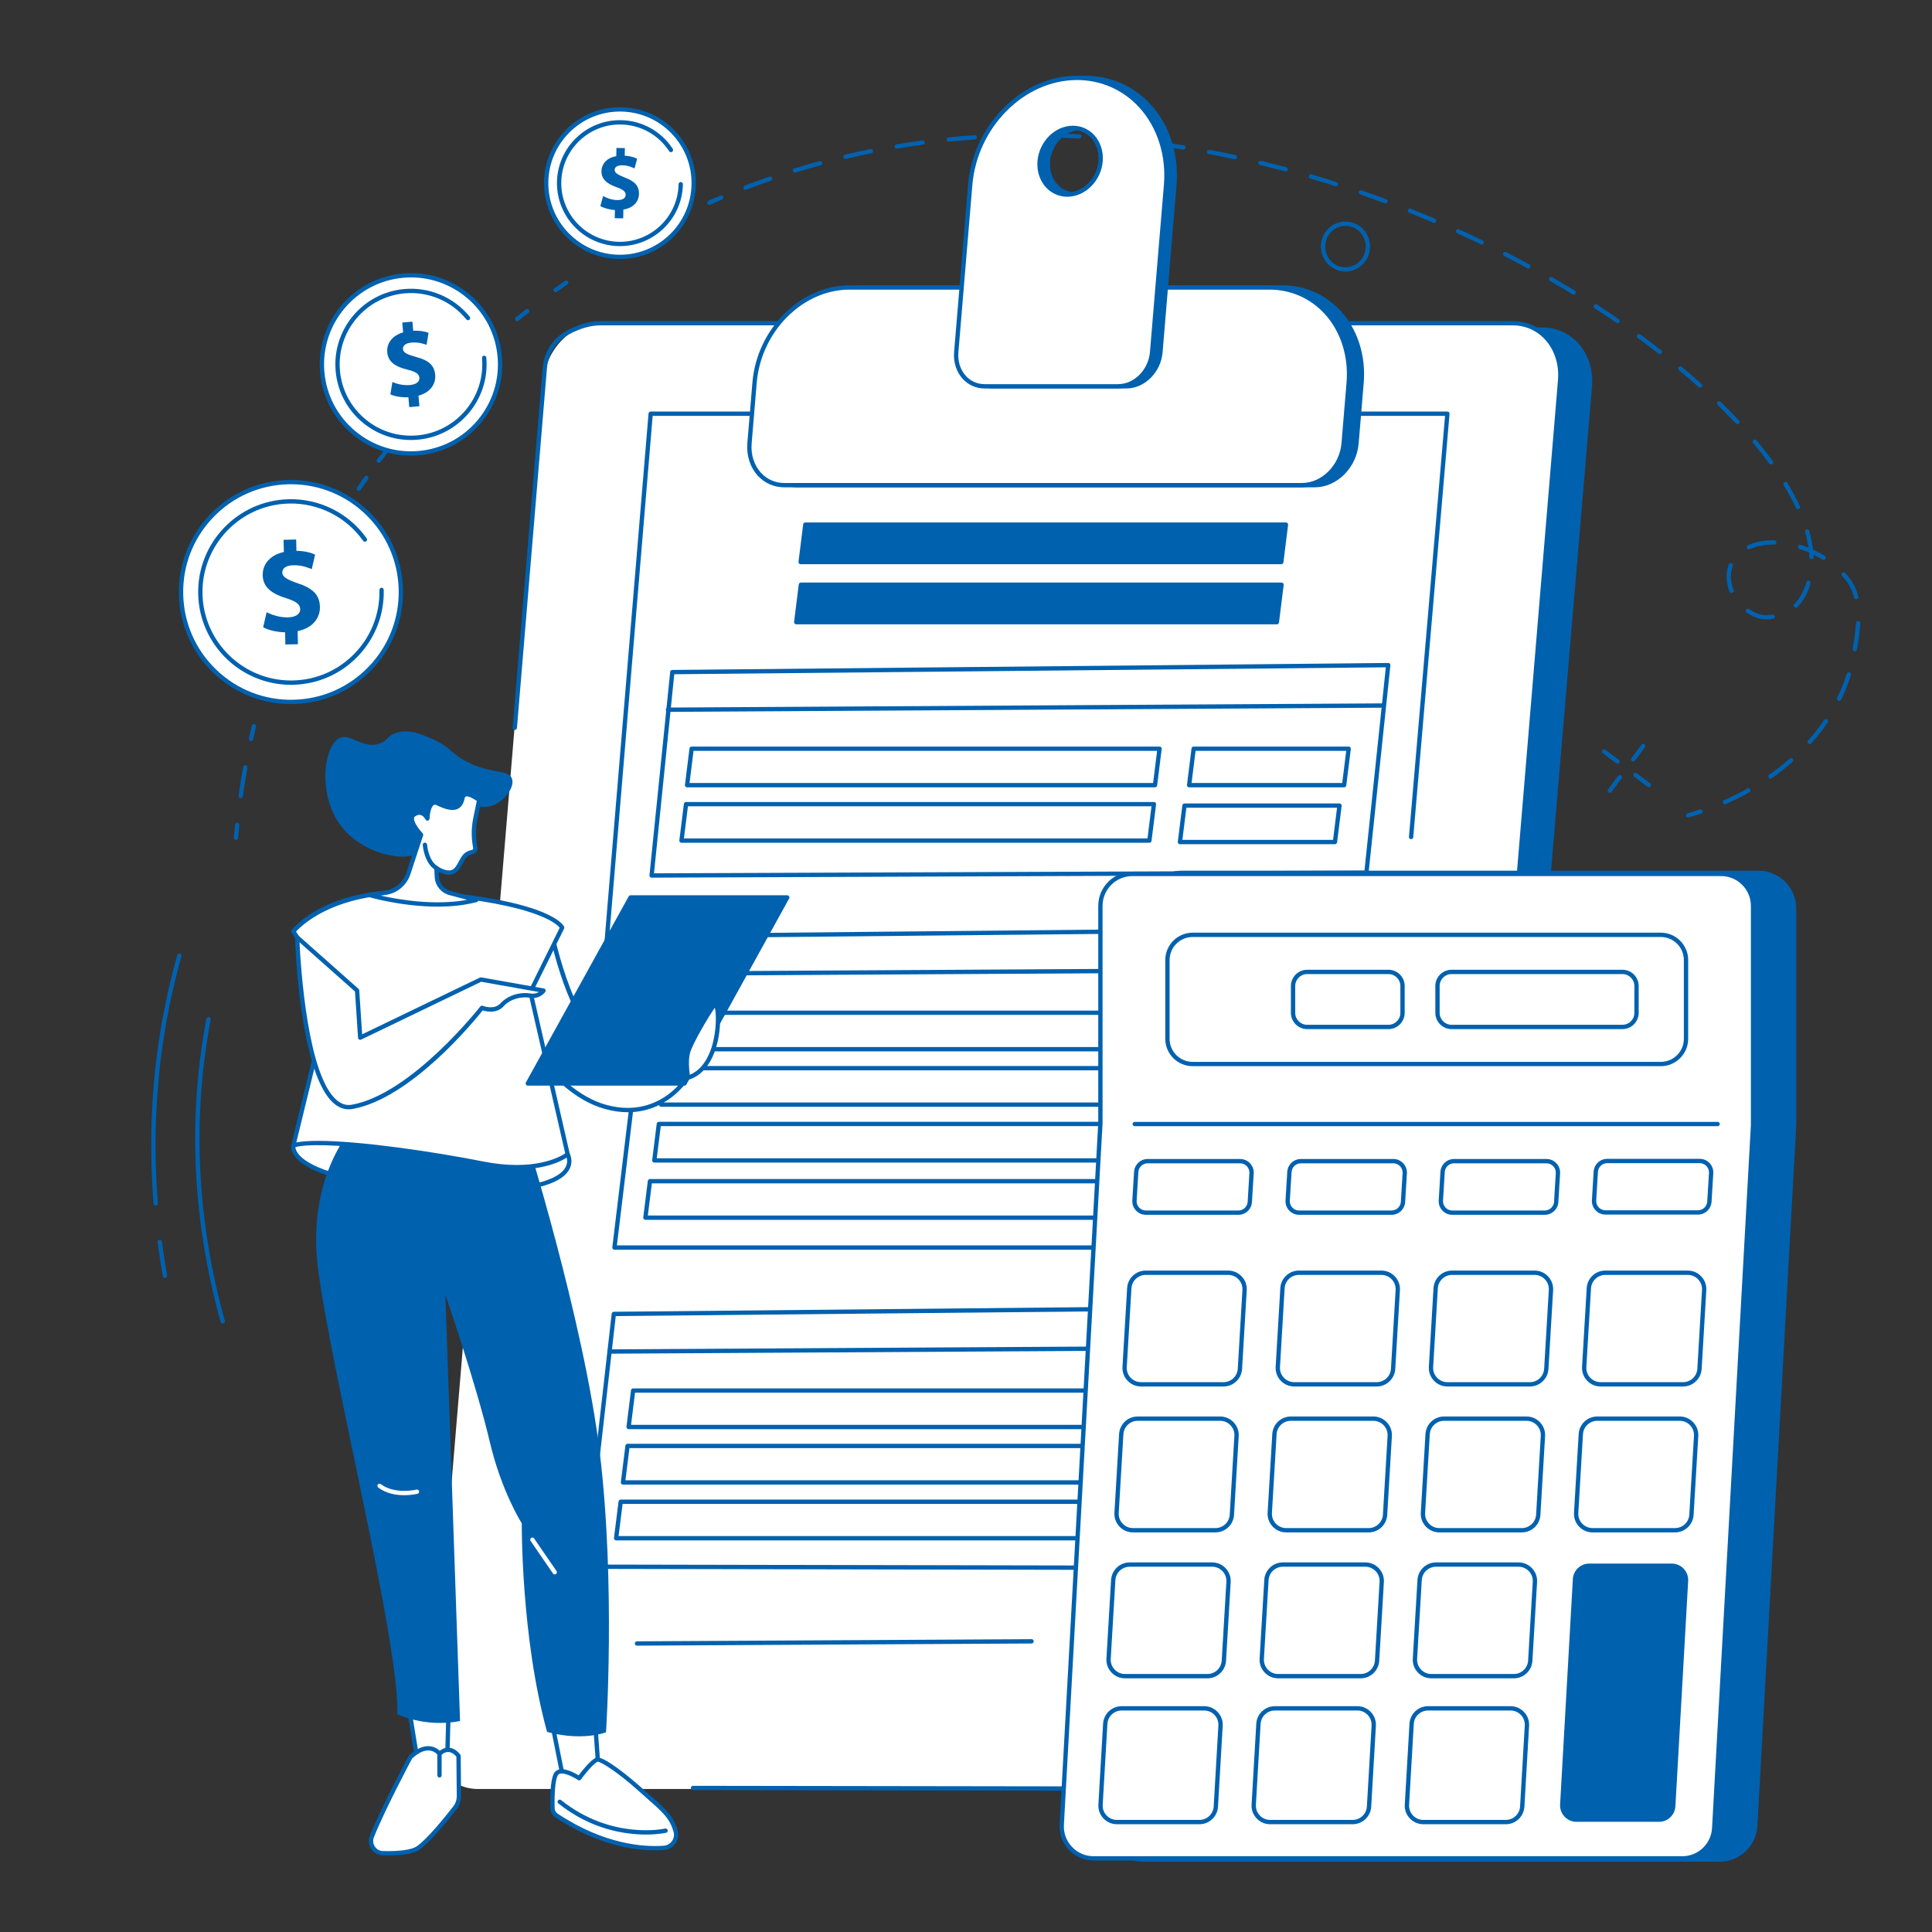 <?xml version="1.0" encoding="UTF-8"?><svg id="Layer_1" xmlns="http://www.w3.org/2000/svg" viewBox="0 0 512 512"><rect x="0" y="0" width="512" height="512" fill="#333333" stroke="none"/><defs><style>.cls-1{fill:#0061af;}.cls-1,.cls-2{stroke-width:0px;}.cls-2{fill:#fff;}</style></defs><g id="Doing_your_taxes"><path class="cls-1" d="m187.992,54.291c-.218,0-.427-.126-.522-.338-.129-.288 0-.626.288-.755,1.05-.47,2.101-.929,3.153-1.378.291-.124.626.011.75.301s-.011.626-.301.75c-1.047.446-2.092.903-3.135,1.37-.076.034-.155.05-.233.05Z"/><path class="cls-1" d="m457.139,213.129c-.219,0-.429-.127-.523-.341-.128-.289.003-.626.292-.754,2.102-.929,4.171-1.964,6.152-3.078.275-.155.623-.057.778.218.155.275.057.623-.218.778-2.012,1.131-4.115,2.183-6.25,3.127-.075.033-.154.049-.231.049Zm12.067-6.797c-.18,0-.357-.085-.468-.243-.181-.258-.119-.615.139-.796,1.893-1.331,3.71-2.76,5.401-4.246.237-.208.598-.185.806.052.208.237.185.598-.052.807-1.722,1.513-3.571,2.968-5.498,4.323-.1.07-.215.104-.328.104Zm10.379-9.156c-.136,0-.272-.048-.382-.146-.235-.211-.254-.572-.044-.807,1.548-1.724,2.975-3.536,4.242-5.385.179-.26.534-.327.795-.148.26.178.327.534.148.794-1.295,1.89-2.753,3.741-4.334,5.503-.113.126-.269.19-.426.19Zm7.791-11.421c-.085,0-.171-.019-.252-.059-.283-.139-.4-.482-.26-.765,1.015-2.061,1.871-4.197,2.545-6.348.094-.301.415-.469.716-.375.301.094.469.415.375.716-.691,2.207-1.569,4.398-2.61,6.511-.099.202-.302.319-.513.319Zm4.162-13.178c-.034,0-.069-.003-.104-.009-.31-.057-.516-.355-.459-.665.491-2.676.772-4.838.882-6.803.018-.315.288-.557.603-.539.315.018.556.287.539.602-.113,2.014-.398,4.221-.899,6.946-.051.276-.291.468-.561.468Zm-23.442-8.416c-.55,0-1.08-.051-1.577-.15-1.174-.236-2.359-.782-3.623-1.669-.258-.181-.321-.538-.14-.796.181-.258.538-.321.796-.14,1.132.794,2.176,1.28,3.192,1.484.861.173,1.838.17,2.932-.01.31-.052.605.16.656.471.051.311-.16.605-.471.656-.618.101-1.211.153-1.765.153Zm7.81-3.119c-.148,0-.296-.057-.408-.171-.221-.225-.218-.587.007-.808,1.435-1.41,2.482-3.286,3.202-5.738.089-.303.406-.476.709-.387.303.089.476.407.387.709-.777,2.643-1.921,4.681-3.498,6.231-.111.109-.256.164-.401.164Zm16.019-2.231c-.256,0-.49-.174-.554-.434-.407-1.64-1.058-3.058-1.936-4.214-.395-.521-.821-1.035-1.266-1.526-.212-.234-.194-.595.04-.807.234-.212.595-.194.807.04.467.516.914,1.055,1.329,1.602.972,1.281,1.69,2.838,2.135,4.63.076.306-.111.616-.417.692-.046.011-.093.017-.138.017Zm-33.027-1.657c-.226,0-.44-.135-.53-.357-.535-1.317-.806-2.657-.806-3.985,0-1.12.197-2.198.585-3.204.114-.294.445-.441.739-.327.295.114.441.444.328.739-.337.874-.508,1.813-.508,2.792 0,1.179.243,2.376.722,3.555.119.292-.022.626-.314.744-.07.029-.143.042-.215.042Zm24.391-8.765c-.104,0-.21-.028-.304-.088-.769-.485-1.563-.929-2.379-1.332.015.214.027.427.036.639.014.315-.231.582-.546.595-.318.014-.582-.231-.595-.546-.018-.408-.046-.821-.086-1.239-.84-.364-1.699-.684-2.574-.959-.301-.095-.468-.415-.374-.716.094-.301.415-.468.716-.374.702.221,1.394.469,2.075.745-.193-1.333-.491-2.709-.891-4.115-.087-.304.089-.62.393-.706.303-.086.62.089.706.393.484,1.699.824,3.359,1.015,4.958,1.073.496,2.114,1.061,3.113,1.691.267.168.347.521.179.788-.109.172-.294.267-.484.267Zm-19.856-2.805c-.217,0-.425-.125-.521-.335-.13-.287-.003-.626.284-.757,1.893-.86,4.206-1.314,6.689-1.314l.32.003c.316.005.568.265.563.58-.005.316-.267.569-.58.562l-.303-.002c-2.321,0-4.471.419-6.217,1.212-.077.035-.157.051-.236.051Zm13.038-10.639c-.216,0-.422-.122-.519-.331-.911-1.959-2.006-3.992-3.255-6.044-.164-.27-.079-.621.191-.785.27-.164.621-.079.785.191,1.271,2.088,2.386,4.159,3.315,6.156.133.286.009.626-.277.759-.078.036-.16.053-.241.053Zm-7.145-11.86c-.176,0-.35-.081-.462-.235-1.301-1.783-2.733-3.61-4.256-5.43-.203-.242-.17-.602.072-.805.242-.203.602-.17.805.072,1.538,1.839,2.986,3.686,4.302,5.49.186.255.13.612-.125.799-.102.074-.219.11-.336.11Zm-8.879-10.655c-.153,0-.305-.061-.418-.181-1.528-1.636-3.156-3.298-4.838-4.938-.226-.22-.23-.582-.01-.808.221-.226.582-.23.808-.01,1.694,1.653,3.334,3.327,4.875,4.976.216.231.203.592-.027.808-.11.103-.25.154-.39.154Zm-9.924-9.698c-.136,0-.273-.048-.382-.146-1.678-1.508-3.438-3.032-5.231-4.529-.242-.202-.275-.563-.072-.805.202-.242.563-.275.805-.072,1.804,1.506,3.574,3.039,5.262,4.556.235.211.254.572.043.807-.113.125-.269.189-.425.189Zm-10.648-8.9c-.123,0-.247-.039-.351-.121-1.79-1.396-3.648-2.799-5.524-4.171-.255-.186-.31-.544-.124-.799.186-.255.544-.31.799-.124,1.886,1.379,3.754,2.79,5.552,4.193.249.194.293.553.099.802-.113.144-.281.22-.451.22Zm-11.199-8.197c-.112,0-.224-.033-.323-.101-1.879-1.293-3.817-2.586-5.758-3.845-.265-.172-.34-.526-.169-.79.172-.265.526-.34.79-.169,1.95,1.264,3.896,2.564,5.784,3.862.26.179.326.535.147.795-.111.161-.29.248-.471.248Zm-11.643-7.551c-.102,0-.205-.027-.298-.084-1.948-1.192-3.951-2.382-5.953-3.537-.273-.158-.367-.507-.209-.781.158-.273.508-.367.781-.209,2.01,1.16,4.022,2.356,5.978,3.552.269.165.354.516.189.786-.108.176-.296.273-.488.273Zm-12.018-6.939c-.092,0-.186-.022-.273-.07-2.013-1.096-4.072-2.186-6.121-3.239-.281-.144-.391-.489-.247-.769.144-.281.489-.391.769-.247,2.057,1.057,4.125,2.151,6.145,3.252.277.151.379.498.229.775-.104.19-.3.298-.502.298Zm-12.342-6.342c-.084,0-.168-.018-.248-.057-2.066-1-4.175-1.99-6.268-2.943-.287-.131-.414-.47-.283-.757.131-.287.47-.414.757-.283,2.102.957,4.219,1.951,6.293,2.955.284.138.403.479.265.763-.099.204-.303.323-.515.323Zm-12.629-5.749c-.075,0-.151-.015-.224-.046-2.112-.902-4.265-1.793-6.399-2.646-.293-.117-.436-.45-.318-.743.117-.293.449-.436.743-.318,2.142.857,4.304,1.75,6.424,2.656.29.124.425.46.301.75-.093.217-.304.347-.526.347Zm-12.883-5.151c-.066,0-.134-.012-.2-.036-2.155-.804-4.348-1.592-6.516-2.343-.298-.103-.456-.429-.353-.727.103-.298.428-.456.727-.353,2.177.754,4.378,1.545,6.542,2.352.296.11.446.439.336.735-.086.23-.304.372-.535.372Zm-169.601-3.598c-.229,0-.446-.139-.533-.366-.114-.294.033-.625.327-.739,2.153-.832,4.351-1.638,6.533-2.395.298-.103.624.054.727.352.104.298-.054.624-.352.727-2.17.753-4.355,1.555-6.496,2.382-.068.026-.137.038-.206.038Zm156.49-.941c-.058,0-.116-.009-.174-.027-2.194-.702-4.421-1.385-6.62-2.03-.303-.089-.476-.406-.387-.709.089-.303.406-.476.709-.387,2.207.648,4.443,1.334,6.646,2.038.301.096.466.418.37.718-.078.243-.302.398-.544.398Zm-143.384-3.609c-.244,0-.47-.157-.546-.403-.093-.302.076-.622.377-.715,2.201-.68,4.449-1.333,6.681-1.94.305-.083.618.097.701.401.083.305-.097.619-.401.701-2.219.604-4.454,1.253-6.644,1.929-.056.017-.113.026-.169.026Zm130.071-.298c-.049,0-.098-.006-.148-.02-2.225-.595-4.482-1.169-6.71-1.705-.307-.074-.496-.383-.422-.689.074-.307.382-.496.69-.422,2.236.539,4.503,1.115,6.737,1.712.305.081.486.395.404.7-.068.255-.299.424-.552.424Zm-13.487-3.25c-.04,0-.08-.004-.121-.013-2.252-.483-4.535-.943-6.786-1.366-.31-.058-.514-.357-.456-.667.058-.31.358-.514.667-.456,2.26.425,4.553.887,6.815,1.372.309.066.505.37.439.679-.058.268-.295.452-.558.452Zm-103.198-.093c-.259,0-.494-.177-.556-.44-.073-.307.118-.615.425-.687,2.241-.529,4.528-1.028,6.796-1.484.31-.062.611.138.673.448.062.309-.138.611-.448.673-2.256.453-4.53.949-6.759,1.475-.044.01-.088.015-.132.015Zm89.565-2.47c-.03,0-.061-.002-.092-.007-2.275-.367-4.579-.707-6.847-1.011-.313-.042-.532-.33-.491-.642.042-.313.33-.532.642-.49,2.278.305,4.591.647,6.877,1.016.312.05.523.344.473.655-.045.281-.288.481-.564.481Zm-75.965-.263c-.274,0-.516-.198-.563-.478-.052-.311.158-.606.47-.658,2.27-.378,4.584-.726,6.878-1.032.315-.042.6.178.642.491.042.313-.178.6-.491.642-2.282.304-4.584.65-6.842,1.026-.032.005-.063.008-.095.008Zm62.217-1.579c-.02,0-.041-.001-.061-.003-2.291-.244-4.609-.459-6.89-.638-.315-.025-.55-.3-.525-.614.025-.315.301-.549.614-.525,2.292.18,4.621.396,6.922.641.314.033.541.315.508.629-.031.293-.279.511-.568.511Zm-48.467-.256c-.29,0-.538-.22-.568-.514-.032-.314.197-.594.511-.626,2.289-.231,4.621-.43,6.93-.59.312-.023.588.216.61.53.022.315-.216.588-.531.61-2.297.159-4.616.357-6.894.587-.02.002-.039.003-.058.003Zm34.639-.83c-.01,0-.019-0-.029-.001-2.302-.116-4.628-.199-6.914-.248-.316-.007-.566-.268-.559-.583.007-.315.255-.563.583-.559,2.297.049,4.634.133,6.947.249.315.016.558.284.542.599-.015.306-.268.543-.57.543Zm-20.801-.132c-.305,0-.559-.242-.571-.549-.012-.315.234-.581.549-.593,2.298-.088,4.637-.143,6.952-.162.299.002.573.251.576.567.003.316-.251.574-.567.576-2.303.019-4.631.073-6.917.161-.008 0-.015 0-.022 0Z"/><path class="cls-1" d="m447.378,216.643c-.249,0-.479-.165-.55-.417-.086-.304.091-.619.395-.705,1.084-.306,2.178-.642,3.252-1.0.3-.099.623.062.723.362.1.299-.062.623-.362.723-1.09.363-2.202.705-3.303,1.015-.052.015-.104.022-.155.022Z"/><path class="cls-1" d="m137.029,85.117c-.168,0-.334-.074-.447-.215-.197-.247-.156-.606.09-.803.895-.714,1.797-1.422,2.704-2.123.25-.193.609-.147.802.103.193.25.147.609-.103.802-.903.697-1.799,1.401-2.69,2.112-.105.084-.231.125-.356.125Z"/><path class="cls-1" d="m147.248,77.436c-.179,0-.356-.084-.467-.241-.182-.258-.121-.614.136-.797.934-.662,1.874-1.317,2.82-1.965.26-.179.616-.112.795.148.178.26.112.616-.148.795-.941.645-1.876,1.297-2.806,1.956-.1.071-.216.105-.33.105Z"/><path class="cls-1" d="m95.118,130.05c-.111,0-.222-.032-.321-.099-.261-.177-.329-.533-.151-.794.645-.948,1.298-1.89,1.959-2.826.182-.258.539-.319.797-.137.258.182.319.539.137.796-.657.931-1.306,1.867-1.947,2.81-.111.163-.29.25-.473.25Z"/><path class="cls-1" d="m100.38,122.688c-.119,0-.24-.037-.342-.114-.252-.189-.304-.548-.114-.8.688-.917,1.384-1.828,2.087-2.733.194-.249.553-.294.802-.1.249.194.294.553.1.802-.699.899-1.391,1.805-2.075,2.717-.112.15-.284.229-.458.229Z"/><path class="cls-1" d="m62.531,222.582c-.017,0-.033-.001-.05-.002-.314-.027-.547-.304-.52-.619.099-1.145.207-2.286.325-3.423.032-.314.315-.541.627-.51.314.032.542.313.51.627-.117,1.13-.224,2.265-.323,3.404-.026.298-.275.522-.569.522Z"/><path class="cls-1" d="m63.789,211.523c-.027,0-.053-.002-.081-.006-.313-.044-.53-.333-.486-.646.359-2.544.772-5.11,1.226-7.625.056-.311.354-.517.664-.461.311.056.517.353.461.664-.452,2.501-.862,5.052-1.219,7.582-.04.285-.285.492-.565.492Z"/><path class="cls-1" d="m66.527,196.367c-.041,0-.082-.004-.124-.014-.308-.068-.503-.373-.435-.681.248-1.122.505-2.238.771-3.35.073-.307.382-.496.689-.423.307.073.496.382.423.689-.265,1.105-.52,2.215-.767,3.33-.059.267-.295.448-.557.448Z"/><path class="cls-1" d="m432.81,201.815c-.119,0-.239-.037-.342-.114-.253-.189-.304-.547-.115-.8l2.658-3.548c.189-.253.548-.304.8-.115.253.189.304.547.115.8l-2.658,3.548c-.112.15-.284.229-.458.229Z"/><path class="cls-1" d="m426.619,210.081c-.119,0-.239-.037-.342-.114-.253-.189-.304-.547-.115-.8l2.658-3.548c.189-.253.548-.304.8-.115.253.189.304.547.115.8l-2.658,3.548c-.112.15-.284.229-.458.229Z"/><path class="cls-1" d="m428.684,202.407c-.119,0-.239-.037-.342-.114l-3.548-2.658c-.253-.189-.304-.547-.115-.8.189-.253.548-.304.8-.115l3.548,2.658c.253.189.304.547.115.8-.112.15-.284.229-.458.229Z"/><path class="cls-1" d="m436.95,208.598c-.119,0-.239-.037-.342-.114l-3.548-2.658c-.253-.189-.304-.547-.115-.8.189-.253.547-.304.8-.115l3.548,2.658c.253.189.304.547.115.8-.112.15-.284.229-.458.229Z"/><path class="cls-1" d="m41.261,319.497c-.295,0-.545-.227-.569-.526-1.794-22.567.325-44.73,6.298-65.873.086-.304.401-.481.705-.395.304.086.48.402.395.705-5.936,21.013-8.041,43.041-6.259,65.472.025.315-.21.59-.524.615-.015.001-.031.002-.046.002Z"/><path class="cls-1" d="m43.722,338.663c-.272,0-.513-.195-.562-.472-.529-2.986-.997-6.014-1.39-9.003-.041-.313.179-.6.492-.641.313-.041.6.179.641.492.391,2.971.855,5.983,1.382,8.952.055.311-.152.607-.463.662-.034.006-.067.009-.1.009Z"/><path class="cls-1" d="m59.026,350.782c-.251,0-.481-.166-.551-.419-7.474-27.014-8.744-54.049-3.775-80.357.059-.31.359-.514.668-.455.31.059.514.358.456.668-4.936,26.134-3.674,52.996,3.753,79.84.084.304-.094.619-.398.703-.051.014-.102.021-.153.021Z"/><circle class="cls-2" cx="77.107" cy="156.887" r="29.131" transform="translate(-90.599 206.222) rotate(-80.219)"/><path class="cls-1" d="m77.088,186.59c-7.672 0-14.925-2.903-20.493-8.219-5.738-5.479-9-12.864-9.183-20.796-.184-7.932,2.733-15.46,8.211-21.198,5.479-5.738,12.864-9,20.796-9.183,16.374-.376,30.003,12.634,30.381,29.007.184,7.932-2.733,15.46-8.211,21.198-5.479,5.738-12.864,9-20.796,9.183-.235.005-.471.008-.705.008Zm.027-58.262c-.224,0-.445.002-.67.008-7.626.176-14.728,3.312-19.996,8.83-5.268,5.518-8.072,12.756-7.895,20.383.176,7.626,3.312,14.728,8.83,19.996,5.517,5.268,12.759,8.071,20.383,7.895,7.626-.177,14.728-3.312,19.996-8.83s8.072-12.756,7.895-20.383c-.359-15.519-13.1-27.899-28.542-27.899Z"/><circle class="cls-2" cx="77.107" cy="156.887" r="26.324" transform="translate(-81.411 230.584) rotate(-88.761)"/><circle class="cls-2" cx="77.107" cy="156.887" r="23.285" transform="translate(-88.352 100.474) rotate(-45)"/><path class="cls-1" d="m77.099,181.48c-13.299 0-24.269-10.66-24.578-24.024-.314-13.557,10.46-24.842,24.017-25.156,8.182-.189,15.896,3.687,20.638,10.368.183.257.122.614-.135.797-.258.182-.614.122-.797-.135-4.523-6.371-11.883-10.068-19.679-9.887-12.927.299-23.2,11.06-22.901,23.986.295,12.742,10.756,22.906,23.436,22.908.184,0,.366-.002.55-.006,6.262-.145,12.093-2.72,16.418-7.25,4.325-4.53,6.628-10.474,6.483-16.736-.007-.316.243-.577.558-.585.31-.007.577.243.585.558.152,6.567-2.262,12.801-6.799,17.552-4.536,4.751-10.651,7.451-17.218,7.604-.193.004-.385.007-.577.007Z"/><path class="cls-1" d="m75.626,170.799l-.075-3.23c-2.28-.049-4.504-.61-5.813-1.328l.928-4.001c1.446.749,3.468,1.416,5.678,1.365,1.938-.045,3.246-.823,3.215-2.183-.03-1.292-1.137-2.083-3.672-2.874-3.666-1.14-6.187-2.782-6.263-6.08-.069-2.992,1.984-5.386,5.605-6.184l-.075-3.23,3.331-.077.069,2.992c2.28.049,3.821.49,4.955,1.008l-.897,3.864c-.893-.354-2.475-1.099-4.922-1.043-2.21.051-2.902,1.019-2.88,1.971.026,1.122,1.232,1.808,4.147,2.829,4.078,1.334,5.753,3.166,5.824,6.226.07,3.026-2.012,5.659-5.906,6.429l.08,3.468-3.332.077Z"/><circle class="cls-2" cx="108.916" cy="96.56" r="23.61" transform="translate(-35.032 118.14) rotate(-50.085)"/><path class="cls-1" d="m108.874,120.744c-5.657,0-11.083-1.963-15.474-5.637-4.954-4.145-7.998-9.97-8.57-16.404-1.182-13.281,8.662-25.048,21.943-26.23,6.434-.572,12.705,1.395,17.66,5.539,4.954,4.145,7.998,9.97,8.57,16.404s-1.395,12.705-5.54,17.66c-4.145,4.954-9.97,7.998-16.404,8.57-.731.065-1.46.097-2.185.097Zm.059-47.224c-.681,0-1.368.03-2.059.092-12.654,1.126-22.032,12.336-20.906,24.99.545,6.13,3.445,11.68,8.165,15.629,4.72,3.949,10.695,5.823,16.825,5.278,6.13-.545,11.68-3.445,15.629-8.165,3.949-4.72,5.823-10.695,5.278-16.825-1.064-11.963-11.142-20.998-22.931-20.998Z"/><circle class="cls-2" cx="108.916" cy="96.56" r="21.335"/><circle class="cls-2" cx="108.916" cy="96.56" r="18.872"/><path class="cls-1" d="m108.881,116.603c-4.688 0-9.185-1.627-12.825-4.671-4.106-3.435-6.628-8.263-7.103-13.595-.979-11.007,7.179-20.759,18.186-21.738,6.641-.591,13.122,2.148,17.335,7.328.199.245.162.605-.083.804-.245.199-.605.162-.804-.083-3.973-4.884-10.084-7.468-16.348-6.911-10.379.924-18.072,10.119-17.149,20.498.447,5.028,2.826,9.581,6.698,12.82,3.872,3.239,8.772,4.776,13.801,4.329,10.379-.923,18.072-10.119,17.149-20.498-.028-.314.204-.592.519-.62.313-.028.592.204.62.519.979,11.007-7.179,20.759-18.186,21.738-.606.054-1.21.081-1.811.081Z"/><path class="cls-1" d="m108.458,107.89l-.232-2.608c-1.847.081-3.675-.254-4.772-.765l.538-3.285c1.209.529,2.88.961,4.665.802,1.565-.139,2.582-.838,2.484-1.937-.093-1.043-1.03-1.624-3.122-2.129-3.025-.727-5.152-1.921-5.388-4.584-.215-2.416,1.319-4.461,4.205-5.299l-.232-2.608,2.69-.239.215,2.416c1.847-.081,3.116.193,4.061.552l-.52,3.173c-.741-.238-2.06-.757-4.036-.582-1.784.159-2.292.979-2.224,1.747.081.906,1.093,1.397,3.504,2.068,3.369.862,4.821,2.255,5.041,4.726.217,2.443-1.326,4.683-4.435,5.513l.249,2.8-2.69.239Z"/><circle class="cls-2" cx="164.29" cy="48.535" r="19.546" transform="translate(35.096 161.033) rotate(-57.507)"/><path class="cls-1" d="m164.295,68.653c-.118,0-.236-.001-.354-.003-5.373-.093-10.388-2.273-14.121-6.138-3.733-3.865-5.738-8.952-5.644-14.325.093-5.373,2.273-10.388,6.138-14.121,3.865-3.733,8.955-5.74,14.325-5.644,5.373.093,10.388,2.273,14.121,6.138,3.733,3.865,5.738,8.953,5.644,14.325l-.571-.01.571.01c-.19,10.973-9.178,19.768-20.109,19.768Zm-.01-39.092c-10.311,0-18.787,8.295-18.967,18.645-.088,5.068,1.803,9.866,5.324,13.511,3.521,3.646,8.251,5.702,13.319,5.79.111.002.223.003.334.003,10.311.001,18.787-8.295,18.967-18.645.088-5.068-1.803-9.866-5.324-13.511-3.521-3.645-8.251-5.702-13.319-5.79-.111-.002-.223-.003-.334-.003Z"/><circle class="cls-2" cx="164.29" cy="48.535" r="17.663" transform="translate(28.975 153.591) rotate(-54.283)"/><circle class="cls-2" cx="164.29" cy="48.535" r="15.623"/><path class="cls-1" d="m164.294,65.224c-.098,0-.196-.001-.294-.003-9.201-.16-16.557-7.775-16.397-16.976.16-9.201,7.786-16.556,16.976-16.397,5.552.096,10.677,2.936,13.709,7.597.172.265.097.619-.167.791-.265.172-.619.097-.791-.167-2.825-4.342-7.599-6.988-12.771-7.077-8.557-.15-15.665,6.703-15.814,15.274-.149,8.571,6.703,15.665,15.274,15.814,8.575.152,15.665-6.703,15.814-15.274.005-.316.272-.566.581-.562.316.006.567.266.561.581-.158,9.103-7.614,16.4-16.683,16.4Z"/><path class="cls-1" d="m162.92,57.822l.038-2.167c-1.527-.095-3.003-.531-3.861-1.048l.731-2.657c.949.541,2.287,1.044,3.77,1.07,1.3.023,2.199-.464,2.215-1.376.015-.867-.706-1.427-2.384-2.027-2.427-.864-4.072-2.033-4.034-4.246.035-2.008,1.477-3.557,3.926-3.994l.038-2.167,2.236.039-.035,2.008c1.527.095,2.548.432,3.295.81l-.706,2.566c-.589-.261-1.629-.804-3.272-.833-1.483-.026-1.973.605-1.984,1.243-.013.753.777,1.246,2.704,2.009,2.698,1.005,3.771,2.279,3.736,4.332-.035,2.03-1.502,3.739-4.134,4.15l-.04,2.327-2.236-.039Z"/><path class="cls-1" d="m408.789,87.356h-241.792c-7.627,0-14.379,6.717-15.079,15.004l-30.064,355.601c-.701,8.286,4.915,15.004,12.542,15.004h241.792c7.628,0,14.379-6.718,15.079-15.004l30.064-355.601c.701-8.286-4.915-15.004-12.542-15.004Z"/><path class="cls-1" d="m376.188,473.536h-241.792c-3.628,0-6.973-1.466-9.42-4.129-2.714-2.953-4.06-7.143-3.692-11.495l30.064-355.601c.724-8.562,7.744-15.527,15.648-15.527h241.792c3.628,0,6.973,1.466,9.42,4.129,2.714,2.953,4.06,7.143,3.692,11.495l-30.064,355.601c-.724,8.562-7.744,15.527-15.649,15.527ZM166.997,87.928c-7.326,0-13.835,6.496-14.51,14.481l-30.064,355.601c-.341,4.034.896,7.907,3.394,10.625,2.228,2.424,5.274,3.759,8.578,3.759h241.792c7.326,0,13.835-6.496,14.51-14.481l30.064-355.601c.341-4.034-.896-7.907-3.395-10.625-2.228-2.424-5.274-3.759-8.578-3.759h-241.792Z"/><path class="cls-2" d="m400.904,85.65h-241.792c-7.627,0-14.375,6.767-15.071,15.115l-29.881,358.224c-.696,8.347,4.923,15.115,12.55,15.115h241.792c7.628,0,14.375-6.767,15.072-15.115l29.881-358.224c.696-8.348-4.922-15.115-12.55-15.115Z"/><polygon class="cls-2" points="356.408 435.335 145.271 435.335 172.439 109.636 383.576 109.636 356.408 435.335"/><path class="cls-1" d="m172.683,232.588c-.161,0-.315-.068-.423-.188-.109-.12-.162-.281-.145-.442l5.491-53.902c.029-.29.272-.511.563-.514l189.723-1.846c.157-.003.319.066.428.187.11.121.163.282.146.444l-5.783,55.01c-.031.29-.275.511-.566.512l-189.43.738h-.002Zm6.007-53.907l-5.375,52.762,188.283-.734,5.663-53.863-188.571,1.835Z"/><path class="cls-1" d="m177.019,188.654c-.314,0-.57-.254-.571-.568-.002-.316.253-.573.568-.575l189.404-1.108c.339.012.573.253.575.568.002.316-.253.573-.568.575l-189.404,1.108h-.003Z"/><path class="cls-1" d="m304.602,223.34h-124c-.164,0-.32-.07-.428-.193-.109-.123-.159-.286-.139-.449l1.205-9.662c.036-.286.279-.501.567-.501h124c.164,0,.32.07.428.193.109.123.159.286.139.449l-1.205,9.663c-.036.286-.279.501-.567.501Zm-123.353-1.143h122.848l1.063-8.52h-122.848l-1.063,8.52Z"/><path class="cls-1" d="m306.086,208.653h-124c-.164,0-.32-.07-.428-.193-.109-.123-.159-.286-.139-.449l1.205-9.663c.036-.286.279-.501.567-.501h124c.164,0,.32.07.428.193.109.123.159.286.139.449l-1.205,9.663c-.036.286-.279.501-.567.501Zm-123.353-1.143h122.848l1.063-8.52h-122.848l-1.063,8.52Z"/><path class="cls-1" d="m356.21,208.653h-41.079c-.164,0-.32-.07-.428-.193-.109-.123-.159-.286-.139-.449l1.205-9.663c.036-.286.279-.501.567-.501h41.079c.164,0,.32.07.428.193.109.123.159.286.139.449l-1.205,9.663c-.036.286-.279.501-.567.501Zm-40.432-1.143h39.927l1.062-8.52h-39.927l-1.063,8.52Z"/><path class="cls-1" d="m353.775,223.726h-41.079c-.164,0-.32-.07-.428-.193-.109-.123-.159-.286-.139-.449l1.205-9.663c.036-.286.279-.501.567-.501h41.079c.164,0,.32.07.428.193.109.123.159.286.139.449l-1.205,9.662c-.036.286-.279.501-.567.501Zm-40.432-1.143h39.927l1.063-8.52h-39.927l-1.063,8.52Z"/><path class="cls-1" d="m346.296,416.14h-.001l-191.243-.379c-.163-0-.317-.07-.426-.191-.108-.121-.16-.283-.141-.445l7.619-66.986c.033-.287.274-.504.562-.507l189.723-1.846c.165.001.316.065.425.183.11.118.164.278.15.438l-6.099,69.211c-.026.295-.273.521-.569.521Zm-190.603-1.521l190.08.377,5.998-68.061-188.588,1.835-7.49,65.849Z"/><path class="cls-1" d="m161.517,358.743c-.314,0-.57-.254-.571-.568-.002-.316.253-.573.568-.575l189.405-1.108c.319-.004.573.253.575.568.002.316-.253.573-.568.575l-189.405,1.108h-.003Z"/><path class="cls-1" d="m289.1,393.429h-124c-.164,0-.32-.07-.428-.193-.109-.123-.159-.286-.139-.449l1.205-9.662c.036-.286.279-.501.567-.501h124c.164,0,.32.07.428.193.109.123.159.286.139.449l-1.205,9.663c-.036.286-.279.501-.567.501Zm-123.353-1.143h122.848l1.063-8.52h-122.848l-1.063,8.52Z"/><path class="cls-1" d="m290.585,378.742h-124c-.164,0-.32-.07-.428-.193-.109-.123-.159-.286-.139-.449l1.205-9.662c.036-.286.279-.501.567-.501h124c.164,0,.32.07.428.193.109.123.159.286.139.449l-1.205,9.663c-.036.286-.279.501-.567.501Zm-123.353-1.143h122.848l1.063-8.52h-122.848l-1.063,8.52Z"/><polygon class="cls-2" points="340.708 378.171 299.629 378.171 300.834 368.508 341.913 368.508 340.708 378.171"/><polygon class="cls-2" points="338.273 393.243 297.194 393.243 298.399 383.581 339.478 383.581 338.273 393.243"/><path class="cls-1" d="m287.282,408.217h-124c-.164,0-.32-.07-.428-.193-.109-.123-.159-.286-.139-.449l1.205-9.662c.036-.286.279-.501.567-.501h124c.164,0,.32.07.428.193.109.123.159.286.139.449l-1.205,9.663c-.036.286-.279.501-.567.501Zm-123.353-1.143h122.848l1.063-8.52h-122.848l-1.062,8.52Z"/><polygon class="cls-2" points="336.454 408.031 295.375 408.031 296.58 398.368 337.659 398.368 336.454 408.031"/><path class="cls-1" d="m354.814,331.19h-191.977c-.163,0-.319-.07-.428-.192-.108-.122-.159-.285-.14-.448l9.955-82.535c.034-.285.275-.5.562-.503l189.723-1.846c.163-.001.316.065.426.184.11.119.164.278.149.439l-7.701,84.381c-.027.294-.274.519-.569.519Zm-191.332-1.143h190.811l7.597-83.232-188.589,1.835-9.818,81.397Z"/><path class="cls-1" d="m171.637,258.624c-.314,0-.57-.254-.571-.568-.002-.316.253-.573.568-.575l189.404-1.108c.324.01.573.253.575.568.002.316-.253.573-.568.575l-189.405,1.108h-.003Z"/><path class="cls-1" d="m299.221,293.31h-124c-.164,0-.32-.07-.428-.193-.109-.123-.159-.286-.139-.449l1.205-9.663c.036-.286.279-.501.567-.501h124c.164,0,.32.07.428.193.109.123.159.286.139.449l-1.205,9.662c-.036.286-.279.501-.567.501Zm-123.353-1.143h122.848l1.063-8.52h-122.848l-1.063,8.52Z"/><path class="cls-1" d="m300.705,278.623h-124c-.164,0-.32-.07-.428-.193-.109-.123-.159-.286-.139-.449l1.205-9.663c.036-.286.279-.501.567-.501h124c.164,0,.32.07.428.193.109.123.159.286.139.449l-1.205,9.662c-.036.286-.279.501-.567.501Zm-123.353-1.143h122.848l1.063-8.52h-122.848l-1.063,8.52Z"/><polygon class="cls-2" points="350.828 278.051 309.749 278.051 310.954 268.389 352.033 268.389 350.828 278.051"/><polygon class="cls-2" points="348.393 293.124 307.314 293.124 308.519 283.462 349.599 283.462 348.393 293.124"/><path class="cls-1" d="m297.402,308.097h-124c-.164,0-.32-.07-.428-.193-.109-.123-.159-.286-.139-.449l1.205-9.662c.036-.286.279-.501.567-.501h124c.164,0,.32.07.428.193.109.123.159.286.139.449l-1.205,9.662c-.036.286-.279.501-.567.501Zm-123.353-1.143h122.848l1.063-8.52h-122.848l-1.063,8.52Z"/><polygon class="cls-2" points="346.575 307.912 305.495 307.912 306.701 298.249 347.78 298.249 346.575 307.912"/><path class="cls-1" d="m295.038,323.266h-124c-.164,0-.32-.07-.428-.193-.109-.123-.159-.286-.139-.449l1.205-9.662c.036-.286.279-.501.567-.501h124c.164,0,.32.07.428.193.109.123.159.286.139.449l-1.205,9.663c-.036.286-.279.501-.567.501Zm-123.353-1.143h122.848l1.062-8.52h-122.848l-1.063,8.52Z"/><polygon class="cls-2" points="344.211 323.08 303.132 323.08 304.337 313.417 345.416 313.417 344.211 323.08"/><polygon class="cls-1" points="339.553 148.949 212.178 148.949 213.416 139.024 340.79 139.024 339.553 148.949"/><path class="cls-1" d="m339.553,149.521h-127.374c-.164,0-.32-.07-.428-.193-.109-.123-.159-.286-.139-.449l1.238-9.925c.036-.286.279-.501.567-.501h127.374c.164,0,.32.07.428.193.109.123.159.286.139.449l-1.238,9.925c-.036.286-.279.501-.567.501Zm-126.727-1.143h126.222l1.095-8.782h-126.222l-1.095,8.782Z"/><polygon class="cls-1" points="338.382 164.877 211.008 164.877 212.246 154.951 339.62 154.951 338.382 164.877"/><path class="cls-1" d="m338.382,165.448h-127.374c-.164,0-.32-.07-.428-.193-.109-.123-.159-.286-.139-.449l1.238-9.925c.036-.286.279-.501.567-.501h127.374c.164,0,.32.07.428.193.109.123.159.286.139.449l-1.238,9.925c-.036.286-.279.501-.567.501Zm-126.727-1.143h126.223l1.095-8.782h-126.223l-1.095,8.782Z"/><path class="cls-1" d="m168.804,436.114c-.314,0-.57-.254-.571-.568-.002-.316.253-.573.568-.575l104.577-.571c.323-.003.573.253.575.568.002.316-.253.573-.568.575l-104.577.571h-.003Z"/><path class="cls-1" d="m160.437,254.092c-.016,0-.032-.001-.048-.002-.315-.026-.548-.302-.522-.617l12.002-143.885c.025-.296.272-.524.57-.524h211.137c.16,0,.313.067.421.185.108.118.162.276.148.435l-9.618,112.181c-.027.314-.301.549-.618.521-.314-.027-.547-.304-.521-.618l9.565-111.561h-209.988l-11.959,143.361c-.025.298-.275.524-.569.524Z"/><path class="cls-1" d="m368.501,474.675l-184.841-.273c-.316-.001-.571-.257-.571-.572 0-.316.269-.595.572-.571l184.84.273c7.325,0,13.83-6.545,14.501-14.591l29.881-358.224c.341-4.086-.911-8.002-3.434-10.744-2.226-2.419-5.261-3.751-8.547-3.751h-241.792c-2.493,0-5.238.77-8.159,2.289-3.434,1.785-5.678,5.174-6.002,9.065l-7.953,95.338c-.026.314-.301.549-.617.522-.314-.026-.548-.302-.522-.617l7.953-95.339c.357-4.284,2.83-8.016,6.614-9.984,3.086-1.604,6.008-2.417,8.686-2.417h241.792c3.609,0,6.943,1.463,9.388,4.12,2.739,2.977,4.099,7.21,3.732,11.613l-29.881,358.224c-.719,8.623-7.736,15.638-15.641,15.638Z"/><path class="cls-1" d="m348.436,128.572h-137.196c-5.594,0-9.714-4.963-9.204-11.084l1.34-16.06c1.163-13.943,12.434-25.245,25.173-25.245h111.317c12.74,0,22.125,11.303,20.962,25.245l-1.34,16.06c-.511,6.122-5.459,11.084-11.053,11.084Z"/><path class="cls-1" d="m348.436,129.143h-137.196c-2.69,0-5.175-1.091-6.997-3.071-2.037-2.214-3.049-5.361-2.776-8.632l1.34-16.06c1.185-14.209,12.734-25.769,25.743-25.769h111.317c5.92,0,11.388,2.4,15.398,6.759,4.502,4.893,6.738,11.857,6.133,19.106l-1.34,16.06c-.534,6.401-5.748,11.608-11.622,11.608Zm-119.886-52.39c-12.43,0-23.467,11.09-24.604,24.721l-1.34,16.06c-.246,2.954.657,5.784,2.478,7.764,1.603,1.742,3.789,2.702,6.155,2.702h137.196c5.295,0,9.998-4.737,10.483-10.56l1.34-16.06c.578-6.931-1.549-13.578-5.835-18.237-3.791-4.12-8.961-6.389-14.557-6.389h-111.317Z"/><path class="cls-2" d="m345.026,128.572h-137.196c-5.594,0-9.714-4.963-9.204-11.084l1.34-16.06c1.163-13.943,12.434-25.245,25.173-25.245h111.317c12.74,0,22.125,11.303,20.962,25.245l-1.34,16.06c-.511,6.122-5.459,11.084-11.053,11.084Z"/><path class="cls-1" d="m345.026,129.143h-137.196c-2.69,0-5.175-1.091-6.997-3.071-2.037-2.214-3.049-5.361-2.776-8.632l1.34-16.06c1.185-14.209,12.733-25.769,25.743-25.769h111.317c5.92,0,11.388,2.4,15.398,6.759,4.502,4.894,6.738,11.857,6.133,19.106l-1.34,16.06c-.534,6.401-5.748,11.608-11.622,11.608Zm-119.887-52.39c-12.43,0-23.467,11.09-24.604,24.721l-1.34,16.06c-.247,2.954.657,5.784,2.478,7.763,1.603,1.742,3.789,2.702,6.156,2.702h137.196c5.295,0,9.998-4.737,10.483-10.56l1.34-16.06c.578-6.931-1.549-13.578-5.835-18.237-3.791-4.12-8.961-6.389-14.557-6.389h-111.317Z"/><path class="cls-1" d="m287.638,20.637c-14.334,0-27.014,12.717-28.323,28.404l-3.695,44.292c-.417,4.995,2.945,9.044,7.51,9.044h35.379c4.564,0,8.602-4.049,9.019-9.044l3.695-44.292c1.309-15.687-9.25-28.404-23.584-28.404Zm-2.58,30.929c-4.459,0-7.744-3.956-7.337-8.837.407-4.88,4.352-8.837,8.812-8.837,4.459,0,7.744,3.956,7.337,8.837-.407,4.88-4.352,8.837-8.812,8.837Z"/><path class="cls-1" d="m298.509,102.948h-35.379c-2.224,0-4.279-.902-5.786-2.54-1.682-1.828-2.518-4.425-2.293-7.124l3.695-44.292c1.331-15.951,14.292-28.928,28.893-28.928,6.64,0,12.774,2.692,17.272,7.581,5.052,5.491,7.561,13.306,6.882,21.442l-3.695,44.292c-.44,5.276-4.741,9.568-9.588,9.568Zm-10.871-81.74c-14.021 0-26.471,12.507-27.753,27.88l-3.695,44.292c-.199,2.381.528,4.661,1.995,6.255,1.288,1.4,3.044,2.171,4.945,2.171h35.379c4.267,0,8.057-3.822,8.449-8.52l3.695-44.292c.652-7.818-1.748-15.317-6.584-20.573-4.279-4.651-10.114-7.212-16.431-7.212Zm-2.58,30.929c-2.177,0-4.189-.883-5.663-2.486-1.646-1.789-2.464-4.33-2.243-6.97.431-5.162,4.639-9.361,9.381-9.361,2.177,0,4.189.883,5.663,2.486,1.646,1.789,2.464,4.33,2.243,6.97-.431,5.162-4.639,9.361-9.381,9.361Zm1.474-17.674c-4.162,0-7.86,3.729-8.242,8.313-.194,2.323.515,4.546,1.946,6.101,1.256,1.365,2.968,2.117,4.822,2.117,4.162,0,7.86-3.729,8.242-8.313.194-2.323-.515-4.547-1.946-6.101-1.256-1.365-2.968-2.117-4.822-2.117Z"/><path class="cls-2" d="m285.431,20.637c-14.334,0-27.014,12.717-28.323,28.404l-3.695,44.292c-.417,4.995,2.945,9.044,7.51,9.044h35.379c4.564,0,8.602-4.049,9.019-9.044l3.695-44.292c1.309-15.687-9.25-28.404-23.584-28.404Zm-2.58,30.929c-4.459,0-7.744-3.956-7.337-8.837.407-4.88,4.352-8.837,8.812-8.837,4.459,0,7.744,3.956,7.337,8.837-.407,4.88-4.352,8.837-8.812,8.837Z"/><path class="cls-1" d="m296.302,102.948h-35.379c-2.224,0-4.279-.902-5.786-2.54-1.682-1.828-2.518-4.425-2.293-7.124l3.695-44.292c1.331-15.951,14.292-28.928,28.892-28.928,6.64-0,12.774,2.692,17.272,7.581,5.052,5.491,7.561,13.306,6.882,21.442l-3.695,44.292c-.44,5.276-4.741,9.568-9.588,9.568Zm-10.871-81.74c-14.021,0-26.471,12.507-27.753,27.88l-3.695,44.292c-.199,2.381.528,4.661,1.995,6.255,1.288,1.4,3.044,2.171,4.945,2.171h35.379c4.267,0,8.058-3.822,8.449-8.52l3.695-44.292c.652-7.818-1.748-15.317-6.584-20.573-4.279-4.651-10.114-7.212-16.431-7.212Zm-2.58,30.929c-2.177,0-4.188-.883-5.663-2.486-1.646-1.789-2.464-4.33-2.244-6.97.431-5.162,4.639-9.361,9.381-9.361,2.177,0,4.188.883,5.663,2.486,1.646,1.789,2.464,4.33,2.244,6.97-.431,5.162-4.639,9.361-9.381,9.361Zm1.474-17.674c-4.162,0-7.86,3.729-8.242,8.313-.194,2.323.515,4.546,1.946,6.101,1.256,1.365,2.969,2.117,4.822,2.117,4.162,0,7.86-3.729,8.242-8.313.194-2.323-.516-4.547-1.946-6.101-1.256-1.365-2.968-2.117-4.822-2.117Z"/><path class="cls-1" d="m466.037,230.745h-152.956c-5.523,0-9.999,4.477-9.999,9.999v56.747c0,.184-.005.369-.015.553l-10.236,184.777c-.318,5.731,4.244,10.553,9.984,10.553h152.926c5.307,0,9.69-4.146,9.984-9.445l10.296-185.574c.01-.184.015-.369.015-.554v-57.057c0-5.523-4.477-9.999-9.999-9.999Z"/><path class="cls-2" d="m456.109,231.601h-156.023c-4.676,0-8.466,3.79-8.466,8.466v57.551l-10.244,185.939c-.267,4.851,3.595,8.932,8.453,8.932h155.999c4.494,0,8.205-3.512,8.453-7.999l10.294-186.372v-58.05c0-4.676-3.79-8.466-8.466-8.466Z"/><path class="cls-1" d="m445.828,493.06h-155.999c-2.509,0-4.84-1.003-6.564-2.825-1.724-1.822-2.598-4.205-2.46-6.709l10.244-185.939-.001-57.52c0-4.983,4.054-9.037,9.037-9.037h156.023c4.983,0,9.037,4.054,9.037,9.037v58.05l-10.295,186.404c-.264,4.788-4.228,8.539-9.024,8.539Zm-145.742-260.888c-4.353,0-7.894,3.541-7.894,7.895v57.551l-10.245,185.97c-.121,2.188.643,4.269,2.149,5.861,1.506,1.591,3.542,2.468,5.734,2.468h155.999c4.189,0,7.652-3.276,7.882-7.459l10.294-186.372-.001-58.019c0-4.353-3.541-7.895-7.894-7.895h-156.023Z"/><path class="cls-1" d="m455.19,298.451h-154.472c-.316,0-.571-.256-.571-.571,0-.316.256-.571.571-.571h154.472c.316,0,.571.256.571.571,0,.316-.256.571-.571.571Z"/><path class="cls-1" d="m440.126,282.549h-124.058c-4.002,0-7.257-3.256-7.257-7.258v-20.865c0-4.002,3.256-7.257,7.257-7.257h124.058c4.002,0,7.257,3.256,7.257,7.257v20.865c0,4.002-3.256,7.258-7.257,7.258Zm-124.058-34.237c-3.372,0-6.115,2.743-6.115,6.115v20.865c0,3.372,2.743,6.115,6.115,6.115h124.058c3.372,0,6.114-2.743,6.114-6.115v-20.865c0-3.372-2.743-6.115-6.114-6.115h-124.058Z"/><path class="cls-1" d="m429.964,272.724h-45.28c-2.374,0-4.305-1.931-4.305-4.305v-7.118c0-2.374,1.931-4.305,4.305-4.305h45.28c2.374,0,4.305,1.931,4.305,4.305v7.118c0,2.374-1.931,4.305-4.305,4.305Zm-45.28-14.586c-1.744,0-3.162,1.419-3.162,3.163v7.118c0,1.744,1.419,3.162,3.162,3.162h45.28c1.744,0,3.162-1.419,3.162-3.162v-7.118c0-1.744-1.419-3.163-3.162-3.163h-45.28Z"/><path class="cls-1" d="m367.952,272.724h-21.542c-2.374,0-4.305-1.931-4.305-4.305v-7.118c0-2.374,1.931-4.305,4.305-4.305h21.542c2.374,0,4.305,1.931,4.305,4.305v7.118c0,2.374-1.931,4.305-4.305,4.305Zm-21.542-14.586c-1.744,0-3.162,1.419-3.162,3.163v7.118c0,1.744,1.419,3.162,3.162,3.162h21.542c1.744,0,3.163-1.419,3.163-3.162v-7.118c0-1.744-1.419-3.163-3.163-3.163h-21.542Z"/><path class="cls-1" d="m360.589,444.771h-21.859c-1.371,0-2.645-.55-3.585-1.548-.941-.998-1.414-2.302-1.333-3.671l1.235-20.86c.154-2.6,2.314-4.636,4.919-4.636h21.859c1.371,0,2.645.55,3.585,1.548.941.998,1.414,2.302,1.333,3.671l-1.236,20.86-.57-.034.57.034c-.154,2.6-2.314,4.636-4.919,4.636Zm-20.623-29.571c-2,0-3.659,1.564-3.778,3.56l-1.235,20.86c-.062,1.052.301,2.053,1.024,2.819.722.766,1.7,1.189,2.754,1.189h21.859c2,0,3.659-1.564,3.778-3.56l1.236-20.86c.062-1.052-.301-2.053-1.024-2.819-.723-.766-1.7-1.189-2.754-1.189h-21.859Z"/><path class="cls-1" d="m401.186,444.771h-21.859c-1.371,0-2.645-.55-3.585-1.548-.941-.998-1.414-2.302-1.333-3.671l1.235-20.86c.154-2.6,2.314-4.636,4.919-4.636h21.859c1.371,0,2.645.55,3.585,1.548.941.998,1.414,2.302,1.333,3.671l-1.235,20.86c-.154,2.6-2.314,4.636-4.919,4.636Zm-20.623-29.571c-2,0-3.659,1.564-3.778,3.56l-1.235,20.86c-.062,1.052.301,2.053,1.024,2.819.722.766,1.7,1.189,2.754,1.189h21.859c2,0,3.659-1.564,3.778-3.56l.57.034-.57-.034,1.235-20.86c.062-1.052-.301-2.053-1.024-2.819-.723-.766-1.7-1.189-2.754-1.189h-21.859Z"/><path class="cls-1" d="m358.462,483.44h-21.859c-1.37,0-2.643-.549-3.584-1.546-.941-.997-1.415-2.299-1.335-3.667l1.245-21.428c.151-2.603,2.312-4.641,4.919-4.641h21.859c1.37,0,2.643.549,3.584,1.546.941.997,1.415,2.299,1.335,3.667l-1.245,21.428c-.151,2.603-2.312,4.641-4.919,4.641Zm-20.614-30.14c-2.002,0-3.662,1.566-3.778,3.565l-1.245,21.428c-.061,1.051.303,2.051,1.026,2.817.722.766,1.7,1.187,2.752,1.187h21.859c2.002,0,3.662-1.566,3.778-3.565l1.245-21.428c.061-1.051-.303-2.051-1.025-2.817-.722-.766-1.7-1.187-2.752-1.187h-21.859Z"/><path class="cls-1" d="m399.06,483.44h-21.859c-1.37,0-2.643-.549-3.584-1.546-.941-.997-1.415-2.299-1.335-3.667l1.245-21.428c.151-2.603,2.312-4.641,4.919-4.641h21.859c1.37,0,2.643.549,3.583,1.546.941.997,1.415,2.299,1.335,3.667l-1.245,21.428c-.151,2.603-2.312,4.641-4.919,4.641Zm-20.614-30.14c-2.002,0-3.662,1.566-3.778,3.565l-1.245,21.428c-.061,1.051.303,2.051,1.025,2.816.722.766,1.7,1.187,2.752,1.187h21.859c2.002,0,3.662-1.566,3.778-3.565l1.245-21.428c.061-1.051-.303-2.051-1.026-2.817-.722-.766-1.7-1.187-2.752-1.187h-21.859Zm24.963,25.465h.006-.006Z"/><path class="cls-1" d="m322.113,406.101h-21.859c-1.371,0-2.645-.55-3.585-1.548-.941-.998-1.414-2.302-1.333-3.671l1.235-20.86c.154-2.6,2.314-4.636,4.919-4.636h21.859c1.371,0,2.645.55,3.585,1.548.941.998,1.414,2.302,1.333,3.671l-1.236,20.86-.57-.034.57.034c-.154,2.6-2.314,4.636-4.919,4.636Zm-20.623-29.571c-2,0-3.659,1.564-3.778,3.56l-1.235,20.86c-.062,1.052.301,2.053,1.024,2.819.722.767,1.7,1.189,2.754,1.189h21.859c2,0,3.659-1.564,3.778-3.56l1.236-20.86c.062-1.052-.301-2.053-1.024-2.819-.722-.766-1.7-1.189-2.754-1.189h-21.859Z"/><path class="cls-1" d="m362.711,406.101h-21.859c-1.371,0-2.645-.55-3.585-1.548-.941-.998-1.414-2.302-1.333-3.671l1.235-20.86c.154-2.6,2.314-4.636,4.918-4.636h21.859c1.371,0,2.645.55,3.585,1.548.941.998,1.414,2.302,1.333,3.671l-1.236,20.86-.57-.034.57.034c-.154,2.6-2.314,4.636-4.918,4.636Zm-20.623-29.571c-2,0-3.659,1.564-3.777,3.56l-1.235,20.86c-.062,1.051.301,2.053,1.024,2.819.722.766,1.7,1.189,2.754,1.189h21.859c2,0,3.659-1.564,3.777-3.56l1.236-20.86c.062-1.052-.301-2.053-1.024-2.819-.722-.766-1.7-1.189-2.754-1.189h-21.859Z"/><path class="cls-1" d="m403.308,406.101h-21.859c-1.371,0-2.645-.55-3.585-1.548-.941-.998-1.414-2.302-1.333-3.671l1.235-20.86c.154-2.6,2.314-4.636,4.918-4.636h21.859c1.371,0,2.645.55,3.585,1.548.941.998,1.414,2.302,1.333,3.671l-1.235,20.86c-.154,2.6-2.314,4.636-4.919,4.636Zm-20.623-29.571c-2,0-3.659,1.564-3.778,3.56l-1.235,20.86c-.062,1.052.301,2.053,1.024,2.819.722.767,1.7,1.189,2.754,1.189h21.859c2,0,3.659-1.564,3.778-3.56l.57.034-.57-.034,1.235-20.86c.062-1.051-.301-2.053-1.024-2.819-.722-.766-1.7-1.189-2.754-1.189h-21.859Z"/><path class="cls-1" d="m443.906,406.101h-21.859c-1.371,0-2.645-.55-3.585-1.548-.941-.998-1.414-2.302-1.333-3.671l1.235-20.86c.154-2.6,2.314-4.636,4.919-4.636h21.859c1.371,0,2.645.55,3.585,1.548.941.998,1.414,2.302,1.333,3.671l-1.236,20.86-.57-.034.57.034c-.154,2.6-2.314,4.636-4.918,4.636Zm-20.623-29.571c-2,0-3.659,1.564-3.778,3.56l-1.235,20.86c-.062,1.051.301,2.053,1.024,2.819.722.766,1.7,1.189,2.754,1.189h21.859c2,0,3.659-1.564,3.777-3.56l1.236-20.86c.062-1.052-.301-2.053-1.024-2.819-.722-.766-1.7-1.189-2.754-1.189h-21.859Z"/><path class="cls-1" d="m324.244,367.432h-21.859c-1.371,0-2.645-.55-3.585-1.548-.941-.998-1.414-2.302-1.333-3.671l1.235-20.86c.154-2.6,2.314-4.636,4.919-4.636h21.859c1.371,0,2.645.55,3.585,1.548.941.998,1.414,2.302,1.333,3.671l-1.236,20.86-.57-.034.57.034c-.154,2.6-2.314,4.636-4.919,4.636Zm-20.623-29.571c-2,0-3.659,1.564-3.778,3.56l-1.235,20.86c-.062,1.052.301,2.053,1.024,2.819.722.766,1.7,1.189,2.754,1.189h21.859c2,0,3.659-1.564,3.778-3.56l1.236-20.86c.062-1.052-.301-2.053-1.024-2.819-.722-.766-1.7-1.189-2.754-1.189h-21.859Z"/><path class="cls-1" d="m364.841,367.432h-21.859c-1.371,0-2.645-.55-3.585-1.548-.941-.998-1.414-2.302-1.333-3.671l1.235-20.86c.154-2.6,2.314-4.636,4.918-4.636h21.859c1.371,0,2.645.55,3.585,1.548.941.998,1.414,2.302,1.333,3.671l-1.236,20.86-.57-.034.57.034c-.154,2.6-2.314,4.636-4.918,4.636Zm-20.623-29.571c-2,0-3.659,1.564-3.777,3.56l-1.235,20.86c-.062,1.051.301,2.053,1.024,2.819.722.766,1.7,1.189,2.754,1.189h21.859c2,0,3.659-1.564,3.777-3.56l1.236-20.86c.062-1.052-.301-2.053-1.024-2.819-.722-.766-1.7-1.189-2.754-1.189h-21.859Z"/><path class="cls-1" d="m405.439,367.432h-21.859c-1.371,0-2.645-.55-3.585-1.548-.941-.998-1.414-2.302-1.333-3.671l1.235-20.86c.154-2.6,2.314-4.636,4.919-4.636h21.859c1.371,0,2.645.55,3.585,1.548.941.998,1.414,2.302,1.333,3.671l-1.235,20.86c-.154,2.6-2.314,4.636-4.919,4.636Zm-20.623-29.571c-2,0-3.659,1.564-3.778,3.56l-1.235,20.86c-.062,1.052.301,2.053,1.024,2.819.722.766,1.7,1.189,2.754,1.189h21.859c2,0,3.659-1.564,3.778-3.56l.57.034-.57-.034,1.235-20.86c.062-1.051-.301-2.053-1.024-2.819-.722-.766-1.7-1.189-2.754-1.189h-21.859Z"/><path class="cls-1" d="m446.037,367.432h-21.859c-1.371,0-2.645-.55-3.585-1.548-.941-.998-1.414-2.302-1.333-3.671l1.235-20.86c.154-2.6,2.314-4.636,4.919-4.636h21.859c1.371,0,2.645.55,3.585,1.548.941.998,1.414,2.302,1.333,3.671l-1.236,20.86-.57-.034.57.034c-.154,2.6-2.314,4.636-4.918,4.636Zm-20.623-29.571c-2,0-3.659,1.564-3.778,3.56l-1.235,20.86c-.062,1.051.301,2.053,1.024,2.819.723.766,1.7,1.189,2.754,1.189h21.859c2,0,3.659-1.564,3.777-3.56l1.236-20.86c.062-1.052-.301-2.053-1.024-2.819-.722-.766-1.7-1.189-2.754-1.189h-21.859Z"/><path class="cls-1" d="m319.991,444.771h-21.859c-1.371,0-2.645-.55-3.585-1.548-.941-.998-1.414-2.302-1.333-3.671l1.235-20.86c.154-2.6,2.314-4.636,4.919-4.636h21.859c1.371,0,2.645.55,3.585,1.548.941.998,1.414,2.302,1.333,3.671l-1.235,20.86c-.154,2.6-2.314,4.636-4.919,4.636Zm-20.623-29.571c-2,0-3.659,1.564-3.778,3.56l-1.235,20.86c-.062,1.052.301,2.053,1.024,2.819.722.766,1.7,1.189,2.754,1.189h21.859c2,0,3.659-1.564,3.778-3.56l.57.034-.57-.034,1.235-20.86c.062-1.052-.301-2.053-1.024-2.819-.723-.767-1.7-1.189-2.754-1.189h-21.859Z"/><path class="cls-1" d="m317.864,483.44h-21.859c-1.37,0-2.643-.549-3.584-1.546-.941-.997-1.415-2.299-1.335-3.667l1.245-21.428c.151-2.603,2.312-4.641,4.919-4.641h21.859c1.37,0,2.643.549,3.584,1.546.941.997,1.415,2.299,1.335,3.667l-1.245,21.428c-.151,2.603-2.312,4.641-4.919,4.641Zm-20.614-30.14c-2.002,0-3.662,1.566-3.778,3.565l-1.245,21.428c-.061,1.051.303,2.051,1.025,2.816.722.766,1.7,1.187,2.752,1.187h21.859c2.002,0,3.662-1.566,3.778-3.565l1.245-21.428c.061-1.051-.303-2.051-1.025-2.816-.722-.766-1.7-1.187-2.752-1.187h-21.859Zm24.963,25.465h.006-.006Z"/><path class="cls-1" d="m444,478.692l3.38-59.726c.141-2.498-1.846-4.602-4.349-4.602h-21.86c-2.31,0-4.218,1.803-4.349,4.109l-3.38,59.726c-.141,2.498,1.846,4.602,4.349,4.602h21.86c2.31,0,4.218-1.803,4.349-4.109Z"/><path class="cls-1" d="m328.182,321.938h-24.502c-1.005,0-1.938-.403-2.627-1.135-.689-.732-1.035-1.688-.973-2.691l.461-7.576c.116-1.9,1.697-3.388,3.601-3.388h24.502c1.005,0,1.938.403,2.627,1.135.689.732,1.035,1.688.974,2.691l-.461,7.576c-.116,1.9-1.697,3.388-3.601,3.388Zm-26.501-11.333l-.461,7.576c-.042.686.194,1.338.665,1.839.471.5,1.108.776,1.795.776h24.502c1.3,0,2.381-1.017,2.46-2.315l.461-7.576c.042-.685-.195-1.338-.665-1.839-.471-.5-1.108-.776-1.795-.776h-24.502c-1.3,0-2.381,1.017-2.46,2.315Z"/><path class="cls-1" d="m368.78,321.938h-24.502c-1.005,0-1.938-.403-2.627-1.135-.689-.732-1.035-1.688-.973-2.691l.461-7.576c.115-1.9,1.697-3.388,3.601-3.388h24.502c1.005,0,1.938.403,2.627,1.135.689.732,1.035,1.688.973,2.691l-.461,7.576c-.115,1.9-1.697,3.388-3.601,3.388Zm-24.041-13.648c-1.3,0-2.381,1.017-2.46,2.315l-.461,7.576c-.042.686.194,1.338.665,1.839.471.5,1.108.776,1.795.776h24.502c1.3,0,2.381-1.017,2.46-2.315l.461-7.576c.042-.685-.195-1.338-.665-1.839-.471-.5-1.108-.776-1.795-.776h-24.502Zm-3.03,2.28h.006-.006Z"/><path class="cls-1" d="m409.378,321.938h-24.502c-1.005,0-1.938-.403-2.627-1.135-.689-.732-1.035-1.688-.974-2.691l.461-7.576c.115-1.9,1.697-3.388,3.601-3.388h24.502c1.005,0,1.938.403,2.627,1.135.689.732,1.035,1.688.974,2.691l-.461,7.576c-.116,1.9-1.697,3.388-3.601,3.388Zm-24.041-13.648c-1.3,0-2.381,1.017-2.46,2.315v0l-.461,7.576c-.042.685.195,1.338.665,1.839.471.5,1.108.776,1.795.776h24.502c1.3,0,2.381-1.017,2.46-2.315l.461-7.576c.042-.685-.195-1.338-.665-1.839-.471-.5-1.108-.776-1.795-.776h-24.502Zm-3.03,2.28h.006-.006Z"/><path class="cls-1" d="m449.976,321.88h-24.502c-1.005,0-1.938-.403-2.627-1.135-.689-.732-1.035-1.688-.973-2.691l.46-7.564c.116-1.9,1.697-3.388,3.601-3.388h24.502c1.005,0,1.938.403,2.627,1.135.689.732,1.035,1.688.974,2.691l-.461,7.564c-.116,1.9-1.697,3.388-3.601,3.388Zm-27.072-11.355l.57.035-.46,7.564c-.042.685.194,1.338.665,1.839.471.5,1.108.776,1.795.776h24.502c1.3,0,2.381-1.017,2.46-2.315l.461-7.564c.042-.686-.194-1.339-.665-1.839-.471-.5-1.108-.776-1.795-.776h-24.502c-1.3,0-2.381,1.017-2.46,2.315l-.57-.035Z"/><path class="cls-2" d="m77.748,303.539s-2.758,9.459,38.408,11.761c41.167,2.303,34.279-9.392,34.279-9.392l-43.219-12.591-29.468,10.222Z"/><path class="cls-1" d="m125.97,316.166c-3.029,0-6.312-.098-9.846-.296-26.971-1.508-35.622-6.051-38.129-9.596-1.129-1.596-.833-2.767-.795-2.896.052-.178.186-.319.361-.38l29.468-10.222c.112-.039.233-.042.347-.009l43.219,12.591c.14.041.259.133.332.259.051.087,1.243,2.165-.185,4.509-2.429,3.986-10.926,6.039-24.771,6.039Zm-47.69-12.208c.009.334.125.954.716,1.75,2.007,2.704,9.506,7.472,37.191,9.02,25.54,1.428,31.992-2.63,33.565-5.176.875-1.418.483-2.696.28-3.168l-42.802-12.47-28.951,10.042Z"/><polygon class="cls-2" points="118.911 451.843 118.389 471.268 111.528 472.01 108.133 451.105 118.911 451.843"/><path class="cls-1" d="m111.527,472.581c-.277,0-.518-.201-.564-.48l-3.395-20.905c-.028-.172.024-.348.142-.477s.286-.197.461-.185l10.778.738c.306.021.54.279.532.585l-.522,19.426c-.008.286-.226.522-.51.553l-6.861.742c-.021.002-.041.003-.062.003Zm-2.715-20.857l3.192,19.659,5.826-.63.494-18.379-9.512-.651Z"/><polygon class="cls-2" points="157.843 458.22 158.938 473.693 149.871 474.435 146.635 458.22 157.843 458.22"/><path class="cls-1" d="m149.871,475.006c-.27,0-.506-.191-.56-.46l-3.237-16.214c-.033-.168.01-.342.119-.474.109-.132.271-.209.442-.209h11.209c.3,0,.549.232.57.531l1.095,15.473c.022.312-.211.584-.523.61l-9.067.742c-.016.001-.032.002-.047.002Zm-2.539-16.214l3.001,15.032,7.996-.654-1.017-14.378h-9.98Z"/><path class="cls-2" d="m147.448,481.099c-.629-.418-1.011-1.123-1.031-1.878-.059-2.27-.067-7.106.849-8.923,1.215-2.411,6.227.95,6.227.95,0,0,2.934-4.066,4.652-4.921.889-.443,6.092,3.021,11.337,7.743,5.748,5.174,8.343,6.824,9.582,11.285.581,2.093-.956,4.199-3.123,4.354-5.279.378-15.933-.254-28.492-8.609Z"/><path class="cls-1" d="m173.617,490.36c-5.819 0-15.435-1.434-26.486-8.785-.78-.519-1.261-1.394-1.286-2.339-.068-2.624-.041-7.308.91-9.196.281-.557.75-.935,1.358-1.095,1.699-.446,4.187.897,5.236,1.534.843-1.123,3.034-3.914,4.541-4.665,1.733-.863,9.23,5.36,11.974,7.829.905.815,1.732,1.542,2.488,2.207,4.11,3.615,6.173,5.429,7.262,9.35.318,1.147.103,2.37-.592,3.355-.71,1.007-1.818,1.634-3.041,1.722-.696.05-1.487.082-2.364.082Zm-24.746-20.364c-.167,0-.324.017-.467.055-.294.077-.493.237-.627.504-.604,1.198-.898,4.432-.788,8.651.015.574.305,1.104.776,1.417,12.432,8.27,22.962,8.884,28.135,8.514.879-.063,1.676-.515,2.188-1.24.497-.704.652-1.575.425-2.39-.998-3.593-2.852-5.224-6.915-8.798-.759-.667-1.589-1.398-2.498-2.216-5.633-5.07-9.932-7.635-10.737-7.635h-.004c-1.313.691-3.618,3.635-4.403,4.723-.18.25-.526.312-.781.14-.78-.522-2.905-1.726-4.305-1.726Z"/><path class="cls-1" d="m171.158,486.171c-5.512,0-14.493-1.301-23.187-8.238-.247-.197-.287-.556-.09-.803.197-.246.556-.287.803-.09,13.389,10.684,27.436,7.583,27.576,7.551.307-.071.615.12.686.427.072.307-.119.614-.426.686-.054.013-2.101.468-5.361.468Z"/><path class="cls-2" d="m121.621,475.992l-.1-10.636s-2.133-3.226-5.057-.604c0,0-2.703-3.791-7.721.935,0,0-7.061,13.161-10.186,20.99-.837,2.095.659,4.392,2.914,4.445,3.241.076,7.432-.099,9.257-1.333,2.853-1.929,7.736-8.01,9.865-10.75.677-.872,1.038-1.943,1.028-3.047Z"/><path class="cls-1" d="m102.773,491.709c-.424,0-.862-.005-1.315-.016-1.258-.029-2.378-.649-3.072-1.7-.69-1.045-.825-2.364-.36-3.528,3.101-7.768,10.143-20.916,10.213-21.048.029-.054.067-.104.112-.146,1.949-1.835,3.821-2.679,5.564-2.507,1.261.124,2.135.757,2.606,1.204.863-.639,1.752-.904,2.649-.788,1.725.222,2.782,1.795,2.827,1.862.061.092.094.199.095.31l.1,10.636c.011,1.227-.396,2.436-1.148,3.403-2.515,3.237-7.159,8.954-9.997,10.872-1.421.961-4.202,1.446-8.275,1.446Zm6.43-25.669c-.604,1.131-7.166,13.462-10.115,20.849-.331.829-.239,1.731.252,2.474.485.734,1.267,1.167,2.145,1.187,4.426.103,7.593-.335,8.923-1.235,2.807-1.898,7.743-8.064,9.734-10.627.594-.765.916-1.72.907-2.691l-.099-10.451c-.247-.313-.964-1.113-1.933-1.234-.702-.088-1.434.203-2.173.865-.121.109-.284.161-.444.143-.162-.018-.308-.104-.402-.236-.03-.04-.785-1.053-2.214-1.185-1.375-.127-2.918.593-4.582,2.14Z"/><path class="cls-1" d="m116.467,471.057c-.315,0-.571-.256-.571-.571l-.003-5.733c-0-.316.256-.572.571-.572.316-.013.572.255.572.571l.003,5.733c0.0.316-.256.572-.571.572h-0Z"/><path class="cls-1" d="m160.596,459.099s2.587-39.057-1.658-74.188c-4.245-35.131-20.035-85.299-20.035-85.299,0,0-16.988-.771-29.354.891-12.366,1.662-17.26-.048-17.26-.048,0,0-9.232,10.57-8.478,30.442.753,19.872,22.294,103.696,21.478,123.369,0,0,7.244,3.64,16.628,1.831l-3.889-112.97s8.047,23.256,11.824,39.188c3.079,12.989,8.422,21.39,8.422,21.39,0,0-.227,30.193,6.703,55.252,0,0,8.186,2.561,15.619.14Z"/><path class="cls-2" d="m147.013,417.238c-.182,0-.361-.087-.472-.248l-5.932-8.632c-.179-.26-.113-.616.147-.795.26-.179.616-.113.795.147l5.932,8.632c.179.26.113.616-.147.795-.099.068-.212.101-.323.101Z"/><path class="cls-2" d="m107.118,396.25c-2.069,0-4.697-.403-6.887-2.028-.253-.188-.306-.546-.119-.799.188-.253.546-.307.799-.118,3.817,2.832,9.401,1.462,9.457,1.448.307-.078.617.107.694.413.078.306-.107.616-.412.694-.121.031-1.578.391-3.533.391Z"/><path class="cls-2" d="m135.335,267.506s9.528,21.433,25.064,25.811c15.536,4.378,26.358-8.852,26.288-22.509l-5.281-1.751s-5.42,13.997-17.508,10.355c-12.088-3.642-17.698-32.112-17.698-32.112l-10.865,20.207Z"/><path class="cls-1" d="m166.367,294.752c-1.873,0-3.914-.263-6.122-.885-15.615-4.4-25.038-25.244-25.432-26.129-.072-.161-.065-.347.019-.503l10.865-20.207c.114-.213.35-.33.588-.294.239.036.429.218.476.455.055.281,5.681,28.174,17.302,31.675,11.448,3.449,16.758-9.879,16.81-10.014.11-.284.424-.432.713-.336l5.281,1.751c.233.077.39.294.392.54.04,7.943-3.524,15.609-9.302,20.007-2.579,1.963-6.453,3.94-11.59,3.94Zm-30.393-27.226c1.131,2.406,10.385,21.241,24.581,25.241,7.809,2.2,13.397-.343,16.71-2.864,5.4-4.11,8.768-11.239,8.851-18.683l-4.392-1.456c-.998,2.192-5.47,10.821-13.931,10.822-1.263 0-2.615-.192-4.058-.627-10.775-3.246-16.395-24.961-17.766-31.02l-9.994,18.587Z"/><path class="cls-2" d="m77.744,246.825s9.553-12.468,36.544-10.139c32.23,2.781,34.687,9.15,34.687,9.15l-8.414,17.047,9.873,43.025s-6.746,5.587-22.548,2.45c-15.802-3.137-42.959-6.987-50.139-4.819l10.01-41.055-10.014-15.659Z"/><path class="cls-1" d="m137.051,309.893c-2.665 0-5.746-.274-9.276-.975-16.026-3.182-42.956-6.918-49.862-4.833-.196.059-.409.009-.558-.132-.149-.141-.211-.351-.162-.55l9.953-40.818-9.882-15.453c-.129-.203-.118-.465.028-.655.398-.519,10.057-12.689,37.047-10.361,32.215,2.78,35.065,9.24,35.171,9.513.058.149.05.315-.021.459l-8.324,16.865,9.828,42.827c.048.21-.026.43-.192.568-.221.183-4.419,3.545-13.748,3.545Zm-52.708-7.551c11.084,0,30.503,2.844,43.654,5.455,13.573,2.695,20.385-1.184,21.795-2.131l-9.788-42.656c-.029-.128-.014-.263.045-.381l8.275-16.765c-.781-1.02-6.068-6.191-34.084-8.609-23.973-2.069-34.1,7.76-35.785,9.62l9.785,15.301c.084.131.111.292.074.443l-9.788,40.142c1.464-.289,3.452-.419,5.818-.419Z"/><polygon class="cls-1" points="181.396 287.136 139.873 287.136 167.107 237.831 208.63 237.831 181.396 287.136"/><path class="cls-1" d="m181.396,287.708h-41.523c-.202,0-.389-.107-.492-.281-.103-.174-.106-.39-.008-.567l27.234-49.305c.101-.182.292-.295.5-.295h41.523c.202,0,.389.107.492.281.103.174.106.39.008.567l-27.234,49.305c-.101.182-.292.295-.5.295Zm-40.555-1.143h40.217l26.603-48.162h-40.217l-26.603,48.162Z"/><path class="cls-2" d="m182.35,285.582s-.78-4.089,0-6.816c.78-2.728,5.618-10.841,7.001-12.539,1.383-1.698,2.555,16.43-7.001,19.355Z"/><path class="cls-1" d="m182.35,286.153c-.103,0-.205-.028-.295-.082-.139-.084-.236-.223-.266-.382-.033-.172-.797-4.255.012-7.081.787-2.751,5.64-10.941,7.107-12.742.236-.29.565-.394.88-.276,1.074.4,1.09,3.794,1.047,5.235-.186,6.224-2.468,13.513-8.318,15.304-.055.017-.111.025-.167.025Zm7.097-19.106c-1.703,2.37-5.861,9.477-6.547,11.876-.554,1.936-.27,4.655-.094,5.892,3.269-1.318,4.942-4.632,5.778-7.261,1.388-4.365,1.25-8.972.863-10.507Z"/><path class="cls-2" d="m95.457,274.991l31.972-15.409,16.612,2.94s-1.163,1.73-3.523,1.326c-2.36-.404-5.501.27-7.478,2.446-1.978,2.176-5.311.791-5.311.791,0,0-18.084,23.235-34.322,26.232-13.201,2.436-14.654-44.916-14.654-44.916l15.881,14.083.824,12.507Z"/><path class="cls-1" d="m92.434,293.979c-1.336 0-2.603-.477-3.779-1.425-9.246-7.459-10.429-42.642-10.475-44.136-.007-.228.122-.438.329-.535.207-.097.451-.061.622.09l15.881,14.083c.112.1.181.24.191.39l.768,11.662,31.21-15.041c.108-.052.229-.069.348-.048l16.612,2.94c.19.034.351.161.426.339.076.178.056.382-.052.542-.056.083-1.399,2.03-4.094,1.57-2.11-.361-5.08.2-6.959,2.267-1.806,1.987-4.507,1.404-5.538,1.081-2.343,2.944-19.005,23.275-34.415,26.119-.363.067-.722.1-1.076.1Zm-13.055-44.258c.314,6.601,2.133,35.603,9.994,41.944,1.233.994,2.518,1.351,3.929,1.09,15.841-2.924,33.795-25.79,33.975-26.021.158-.203.432-.275.67-.177.029.012,2.991,1.199,4.669-.648,2.17-2.387,5.58-3.039,7.998-2.625.978.168,1.709-.092,2.199-.399l-15.302-2.708-31.806,15.329c-.171.082-.372.074-.536-.021-.164-.096-.27-.267-.282-.456l-.809-12.273-14.698-13.034Z"/><path class="cls-1" d="m111.107,225.883c-2.113,1.319-4.369,1.176-5.459,1.106-2.278-.146-11.825-1.68-16.631-10.168-4.705-8.311-2.875-19.776,1.177-21.315,2.909-1.105,6.214,3.193,10.615,1.452,1.949-.771,1.75-1.791,3.82-2.608,3.488-1.376,7.23.264,10.086,1.562,5.213,2.369,4.705,3.841,9.254,6.091,6.479,3.205,10.851,1.872,11.713,4.37.687,1.991-1.378,4.899-3.631,6.357-4.662,3.016-8.697-1.267-12.412,1.644-2.307,1.808-2.703,4.887-6.612,9.759-.313.39-.913,1.122-1.919,1.75Z"/><path class="cls-2" d="m115.779,232.475c-.052-.747-.098-1.575-.127-2.435,1.408.973,3.007,1.428,4.079,1.111,1.323-.391,1.816-1.623,2.625-3.047.338-.595.682-1.302,1.49-1.807.429-.268.877-.409,1.291-.48.51-.086.87-.546.848-1.063l-.06-.317c-.473-2.497-.452-5.062.061-7.551l1.013-4.915c-2.445-1.644-3.459-1.676-3.916-1.331-.168.127-.389.187-.544.944-.748,3.652-3.941,2.566-6.535,1.299-2.595-1.266-2.738,4.024-2.738,4.024,0,0-1.223-2.567-3.529-1.07-1.653,1.073.498,3.885,1.849,5.393l-3.375,10.294c-.888,2.71-3.244,4.676-6.068,5.066l-4.265.589s15.693,4.66,28.325,1.332l-6.986-1.861c-1.921-.512-3.302-2.189-3.439-4.173Z"/><path class="cls-1" d="m115.994,240.267c-9.567,0-18.161-2.508-18.278-2.542-.258-.077-.427-.323-.407-.591.02-.268.225-.486.492-.523l4.265-.589c2.589-.358,4.789-2.194,5.603-4.677l3.273-9.983c-1.716-1.968-2.508-3.545-2.356-4.692.073-.549.364-1.003.84-1.313.811-.526,1.609-.684,2.371-.469.411.116.757.33,1.04.569.181-1.108.591-2.53,1.517-3.091.386-.234,1.029-.423,1.9.002,1.401.684,3.401,1.525,4.586.941.57-.281.943-.883,1.139-1.842.168-.823.447-1.072.718-1.257.896-.674,2.309-.27,4.62,1.285.192.129.288.362.241.59l-1.013,4.915c-.5,2.428-.52,4.894-.059,7.33l.06.317c.005.027.008.054.009.082.034.807-.535,1.517-1.324,1.65-.403.068-.767.203-1.084.401-.612.382-.912.919-1.202,1.438l-.094.167c-.112.198-.218.392-.321.58-.656,1.198-1.276,2.33-2.639,2.733-.99.293-2.318.054-3.626-.623.022.445.049.9.081,1.359v0c.121,1.741,1.333,3.211,3.016,3.66l6.986,1.861c.251.067.425.294.424.553-0.0.259-.175.486-.426.552-3.345.881-6.913,1.206-10.356,1.206Zm-15.12-2.927c4.658,1.052,14.282,2.731,22.929,1.12l-4.732-1.26c-2.156-.574-3.708-2.457-3.862-4.685-.059-.844-.102-1.67-.128-2.456-.007-.216.108-.417.297-.521.19-.103.421-.091.599.031,1.27.878,2.714,1.293,3.593,1.033.911-.269,1.351-1.073,1.96-2.186.106-.193.215-.393.33-.596l.09-.16c.327-.585.734-1.312,1.594-1.849.444-.277.948-.465,1.499-.558.212-.036.367-.222.373-.441l-.051-.269c-.489-2.583-.468-5.198.062-7.773l.935-4.536c-2.322-1.503-2.876-1.182-2.934-1.139l-.086.061c-.075.051-.152.104-.242.541-.268,1.309-.858,2.197-1.754,2.638-1.618.796-3.838-.084-5.592-.939-.443-.216-.672-.133-.806-.052-.708.429-1.075,2.351-1.11,3.578-.007.264-.195.489-.453.543-.259.055-.52-.075-.634-.313-.004-.007-.467-.943-1.269-1.165-.431-.12-.913-.009-1.433.329-.199.129-.3.285-.33.505-.106.801.751,2.306,2.293,4.027.136.152.181.365.117.559l-3.375,10.294c-.95,2.896-3.514,5.037-6.533,5.454l-1.348.186Z"/><path class="cls-1" d="m115.651,230.611c-.101,0-.204-.027-.297-.083-2.95-1.797-3.308-6.418-3.322-6.614-.022-.315.215-.587.529-.61.314-.023.588.214.611.529.003.042.333,4.23,2.776,5.718.27.164.355.516.191.785-.108.177-.296.274-.489.274Z"/><path class="cls-1" d="m356.563,71.97c-.784,0-1.569-.146-2.323-.439-1.641-.638-2.933-1.89-3.639-3.528-1.442-3.343.053-7.261,3.334-8.734,1.579-.709,3.336-.754,4.947-.128,1.641.638,2.933,1.89,3.639,3.528,1.442,3.343-.053,7.261-3.334,8.734-.84.377-1.732.567-2.624.567Zm-2.394-12.18l.234.521c-2.714,1.219-3.949,4.466-2.752,7.239.584,1.354,1.651,2.389,3.004,2.915,1.324.515,2.768.477,4.065-.105,2.714-1.219,3.949-4.466,2.752-7.239-.584-1.354-1.651-2.389-3.004-2.915-1.324-.515-2.768-.477-4.065.105l-.234-.521Z"/></g></svg>